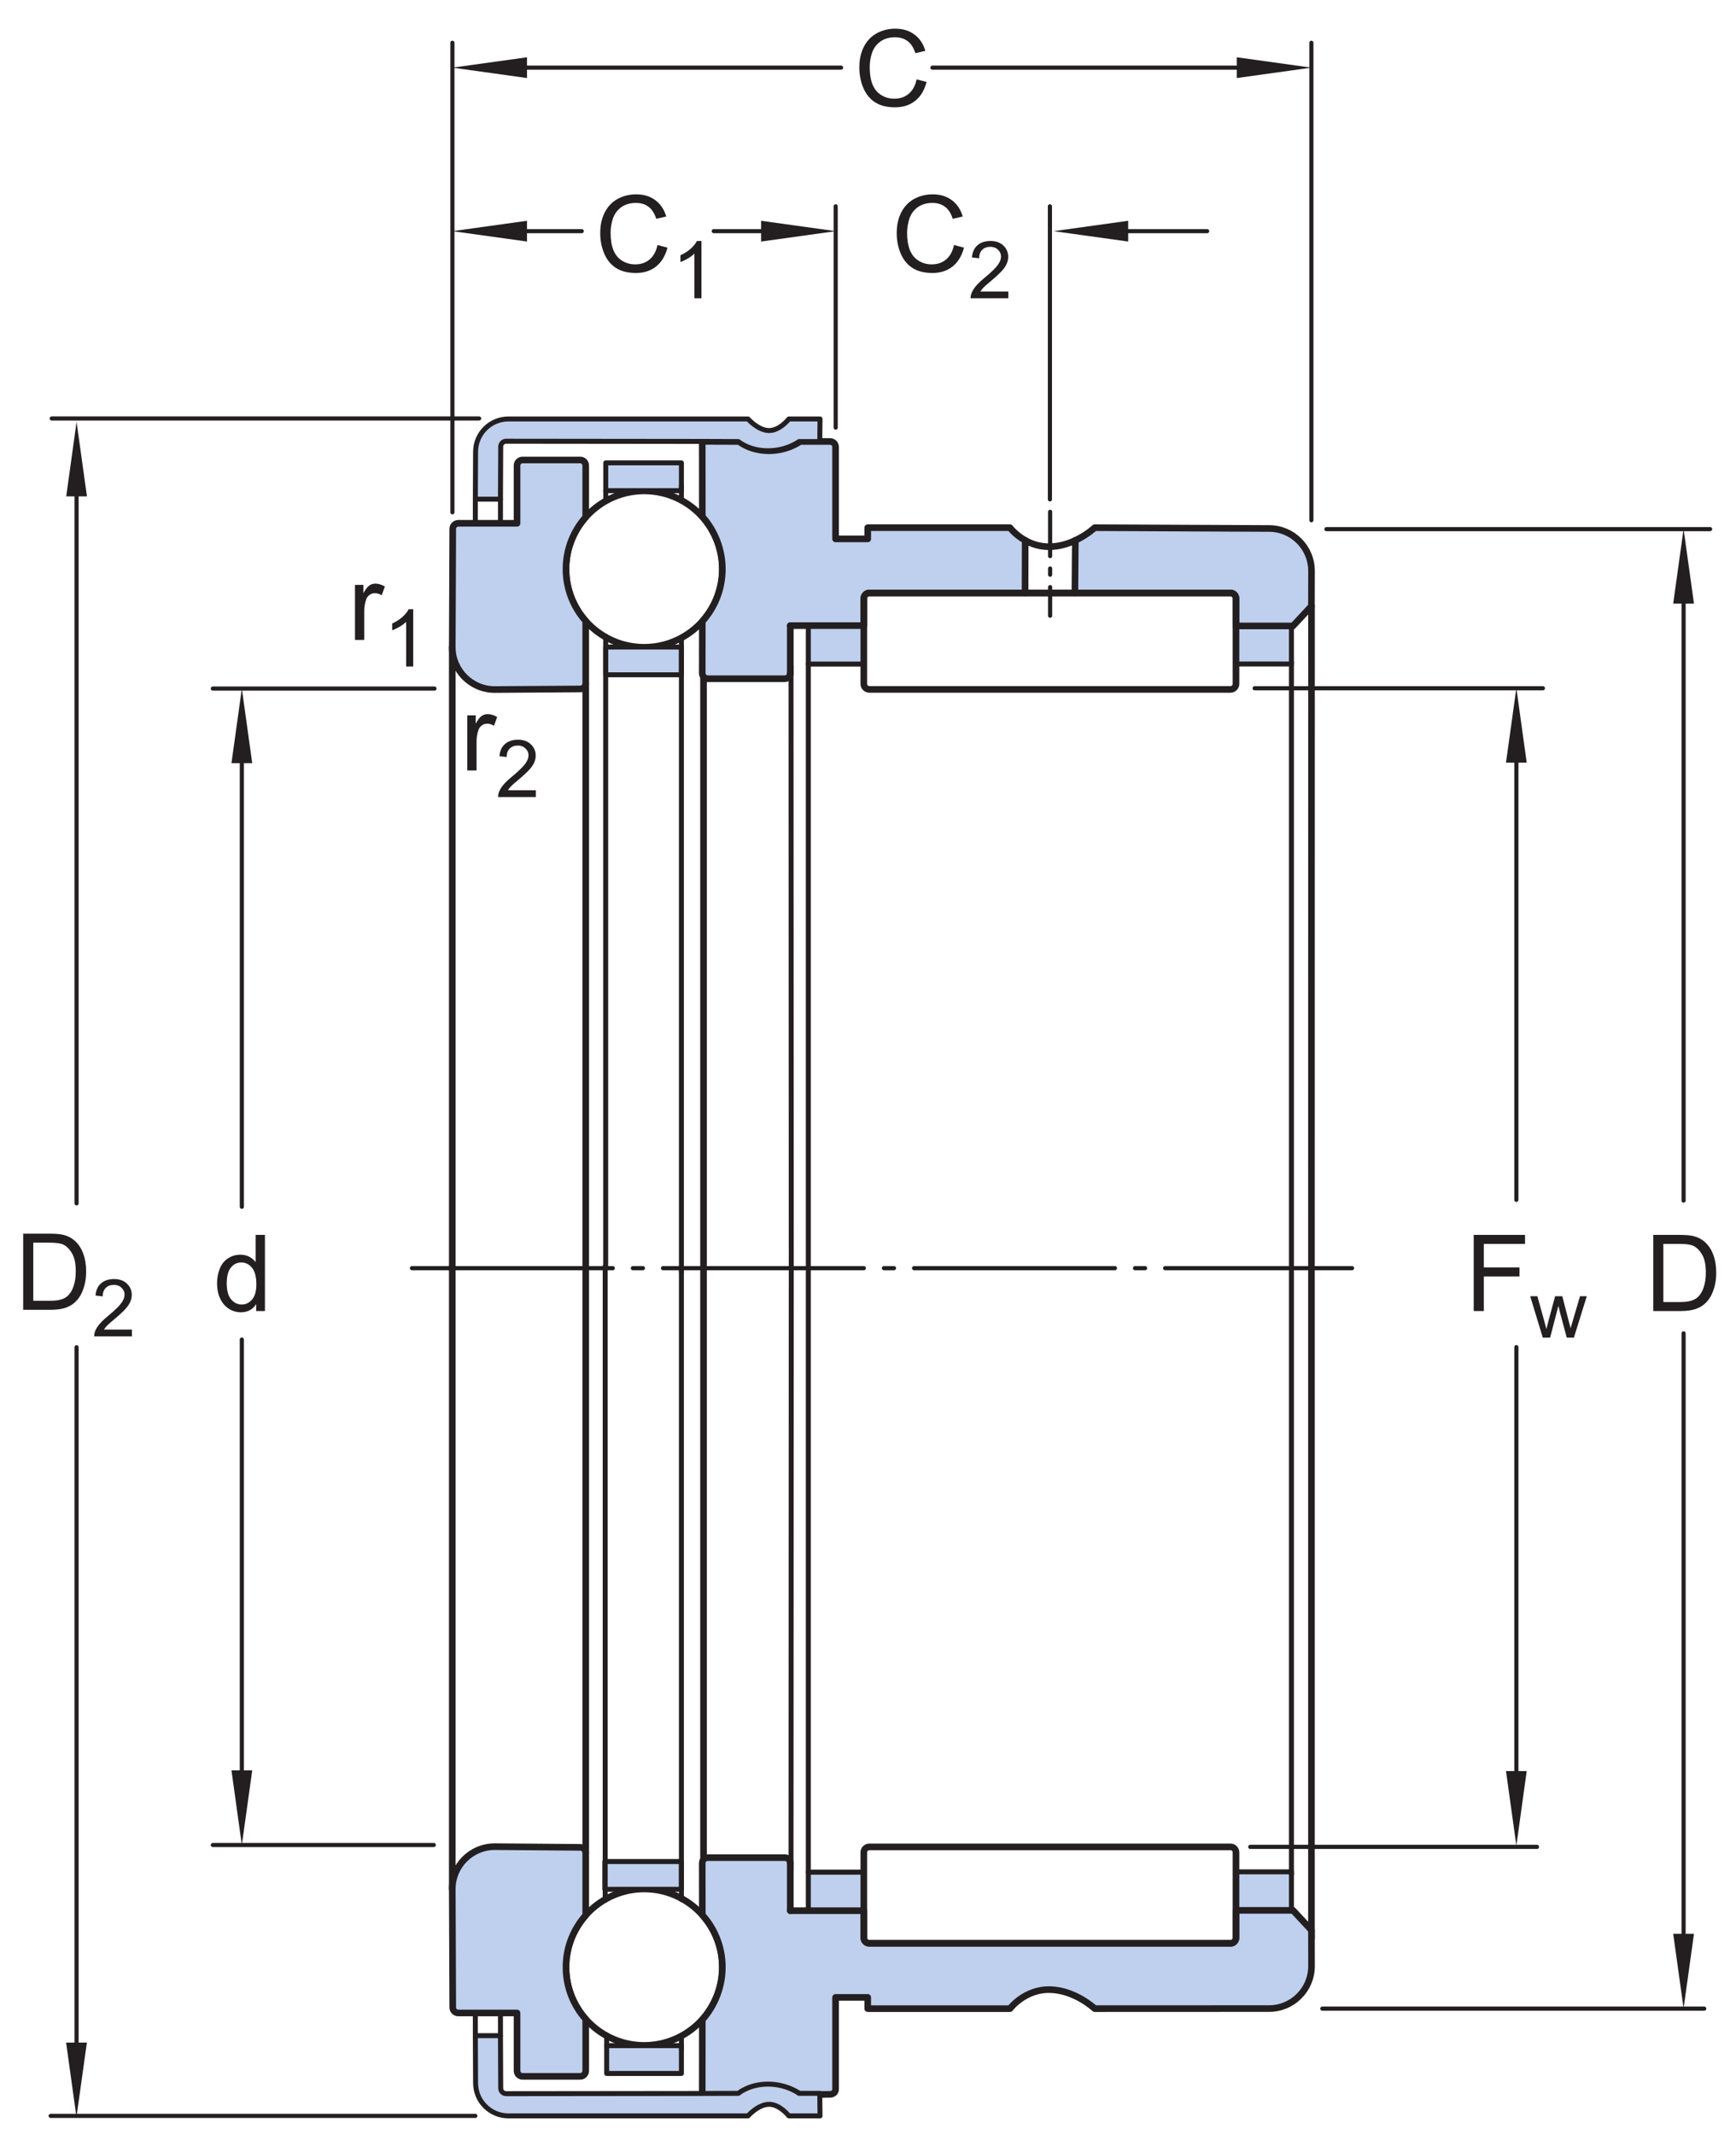 <?xml version="1.0" encoding="UTF-8"?>
<svg xmlns="http://www.w3.org/2000/svg" xmlns:xlink="http://www.w3.org/1999/xlink" width="196pt" height="241pt" viewBox="0 0 196 241" version="1.1">
<defs>
<g>
<symbol overflow="visible" id="glyph0-0">
<path style="stroke:none;" d="M 1.5 0 L 1.5 -7.5 L 7.5 -7.5 L 7.5 0 Z M 1.688 -0.188 L 7.312 -0.188 L 7.312 -7.312 L 1.688 -7.312 Z M 1.688 -0.188 "/>
</symbol>
<symbol overflow="visible" id="glyph0-1">
<path style="stroke:none;" d="M 0.984 0 L 0.984 -8.594 L 6.781 -8.594 L 6.781 -7.578 L 2.125 -7.578 L 2.125 -4.922 L 6.156 -4.922 L 6.156 -3.906 L 2.125 -3.906 L 2.125 0 Z M 0.984 0 "/>
</symbol>
<symbol overflow="visible" id="glyph0-2">
<path style="stroke:none;" d="M 7.062 -3.016 L 8.188 -2.719 C 7.945 -1.789 7.52 -1.082 6.906 -0.594 C 6.289 -0.102 5.535 0.141 4.641 0.141 C 3.711 0.141 2.957 -0.047 2.375 -0.422 C 1.789 -0.797 1.348 -1.336 1.047 -2.047 C 0.742 -2.766 0.594 -3.535 0.594 -4.359 C 0.594 -5.254 0.766 -6.035 1.109 -6.703 C 1.453 -7.367 1.938 -7.875 2.562 -8.219 C 3.195 -8.562 3.895 -8.734 4.656 -8.734 C 5.508 -8.734 6.227 -8.516 6.812 -8.078 C 7.406 -7.641 7.816 -7.023 8.047 -6.234 L 6.922 -5.969 C 6.723 -6.594 6.43 -7.047 6.047 -7.328 C 5.672 -7.617 5.195 -7.766 4.625 -7.766 C 3.969 -7.766 3.414 -7.602 2.969 -7.281 C 2.531 -6.969 2.219 -6.547 2.031 -6.016 C 1.852 -5.484 1.766 -4.93 1.766 -4.359 C 1.766 -3.629 1.867 -2.992 2.078 -2.453 C 2.297 -1.91 2.629 -1.504 3.078 -1.234 C 3.523 -0.961 4.016 -0.828 4.547 -0.828 C 5.18 -0.828 5.719 -1.008 6.156 -1.375 C 6.602 -1.738 6.906 -2.285 7.062 -3.016 Z M 7.062 -3.016 "/>
</symbol>
<symbol overflow="visible" id="glyph0-3">
<path style="stroke:none;" d="M 0.781 0 L 0.781 -6.219 L 1.734 -6.219 L 1.734 -5.281 C 1.973 -5.719 2.191 -6.004 2.391 -6.141 C 2.598 -6.285 2.828 -6.359 3.078 -6.359 C 3.43 -6.359 3.789 -6.25 4.156 -6.031 L 3.797 -5.047 C 3.535 -5.203 3.281 -5.281 3.031 -5.281 C 2.789 -5.281 2.578 -5.207 2.391 -5.062 C 2.211 -4.926 2.086 -4.734 2.016 -4.484 C 1.891 -4.109 1.828 -3.703 1.828 -3.266 L 1.828 0 Z M 0.781 0 "/>
</symbol>
<symbol overflow="visible" id="glyph0-4">
<path style="stroke:none;" d="M 0.922 0 L 0.922 -8.594 L 3.891 -8.594 C 4.555 -8.594 5.066 -8.551 5.422 -8.469 C 5.91 -8.352 6.328 -8.148 6.672 -7.859 C 7.129 -7.473 7.469 -6.977 7.688 -6.375 C 7.914 -5.781 8.031 -5.102 8.031 -4.344 C 8.031 -3.688 7.953 -3.109 7.797 -2.609 C 7.648 -2.109 7.457 -1.691 7.219 -1.359 C 6.977 -1.023 6.711 -0.766 6.422 -0.578 C 6.141 -0.391 5.801 -0.242 5.406 -0.141 C 5.008 -0.047 4.551 0 4.031 0 Z M 2.062 -1.016 L 3.891 -1.016 C 4.461 -1.016 4.91 -1.066 5.234 -1.172 C 5.555 -1.273 5.812 -1.426 6 -1.625 C 6.27 -1.883 6.477 -2.242 6.625 -2.703 C 6.781 -3.16 6.859 -3.711 6.859 -4.359 C 6.859 -5.254 6.707 -5.941 6.406 -6.422 C 6.113 -6.91 5.758 -7.238 5.344 -7.406 C 5.031 -7.52 4.539 -7.578 3.875 -7.578 L 2.062 -7.578 Z M 2.062 -1.016 "/>
</symbol>
<symbol overflow="visible" id="glyph0-5">
<path style="stroke:none;" d="M 4.828 0 L 4.828 -0.781 C 4.43 -0.164 3.852 0.141 3.094 0.141 C 2.594 0.141 2.133 0.004 1.719 -0.266 C 1.301 -0.547 0.977 -0.93 0.75 -1.422 C 0.52 -1.91 0.406 -2.473 0.406 -3.109 C 0.406 -3.723 0.508 -4.285 0.719 -4.797 C 0.926 -5.305 1.238 -5.691 1.656 -5.953 C 2.07 -6.223 2.535 -6.359 3.047 -6.359 C 3.422 -6.359 3.754 -6.281 4.047 -6.125 C 4.336 -5.969 4.578 -5.766 4.766 -5.516 L 4.766 -8.594 L 5.812 -8.594 L 5.812 0 Z M 1.5 -3.109 C 1.5 -2.305 1.664 -1.707 2 -1.312 C 2.332 -0.926 2.727 -0.734 3.188 -0.734 C 3.645 -0.734 4.035 -0.922 4.359 -1.297 C 4.68 -1.672 4.844 -2.242 4.844 -3.016 C 4.844 -3.867 4.676 -4.492 4.344 -4.891 C 4.02 -5.285 3.617 -5.484 3.141 -5.484 C 2.672 -5.484 2.281 -5.289 1.969 -4.906 C 1.656 -4.531 1.5 -3.93 1.5 -3.109 Z M 1.5 -3.109 "/>
</symbol>
<symbol overflow="visible" id="glyph1-0">
<path style="stroke:none;" d="M 1.125 0 L 1.125 -5.625 L 5.625 -5.625 L 5.625 0 Z M 1.266 -0.141 L 5.484 -0.141 L 5.484 -5.484 L 1.266 -5.484 Z M 1.266 -0.141 "/>
</symbol>
<symbol overflow="visible" id="glyph1-1">
<path style="stroke:none;" d="M 1.453 0 L 0.031 -4.672 L 0.844 -4.672 L 1.594 -1.969 L 1.859 -0.969 C 1.867 -1.02 1.953 -1.344 2.109 -1.938 L 2.844 -4.672 L 3.656 -4.672 L 4.359 -1.953 L 4.594 -1.062 L 4.859 -1.969 L 5.656 -4.672 L 6.422 -4.672 L 4.969 0 L 4.156 0 L 3.406 -2.797 L 3.219 -3.594 L 2.281 0 Z M 1.453 0 "/>
</symbol>
<symbol overflow="visible" id="glyph1-2">
<path style="stroke:none;" d="M 3.359 0 L 2.562 0 L 2.562 -5.047 C 2.375 -4.859 2.125 -4.672 1.812 -4.484 C 1.5 -4.305 1.223 -4.176 0.984 -4.094 L 0.984 -4.859 C 1.422 -5.055 1.805 -5.301 2.141 -5.594 C 2.473 -5.895 2.707 -6.188 2.844 -6.469 L 3.359 -6.469 Z M 3.359 0 "/>
</symbol>
<symbol overflow="visible" id="glyph1-3">
<path style="stroke:none;" d="M 4.531 -0.766 L 4.531 0 L 0.266 0 C 0.266 -0.188 0.297 -0.367 0.359 -0.547 C 0.473 -0.836 0.648 -1.125 0.891 -1.406 C 1.129 -1.688 1.473 -2.008 1.922 -2.375 C 2.617 -2.957 3.086 -3.414 3.328 -3.75 C 3.578 -4.082 3.703 -4.398 3.703 -4.703 C 3.703 -5.016 3.586 -5.273 3.359 -5.484 C 3.141 -5.703 2.852 -5.812 2.5 -5.812 C 2.113 -5.812 1.805 -5.695 1.578 -5.469 C 1.348 -5.238 1.234 -4.922 1.234 -4.516 L 0.422 -4.609 C 0.473 -5.211 0.68 -5.672 1.047 -5.984 C 1.41 -6.305 1.898 -6.469 2.516 -6.469 C 3.129 -6.469 3.613 -6.297 3.969 -5.953 C 4.332 -5.609 4.516 -5.188 4.516 -4.688 C 4.516 -4.426 4.461 -4.172 4.359 -3.922 C 4.254 -3.672 4.078 -3.406 3.828 -3.125 C 3.586 -2.852 3.188 -2.477 2.625 -2 C 2.145 -1.602 1.836 -1.332 1.703 -1.188 C 1.566 -1.039 1.457 -0.898 1.375 -0.766 Z M 4.531 -0.766 "/>
</symbol>
</g>
</defs>
<g id="surface1">
<path style="fill:none;stroke-width:5.61;stroke-linecap:round;stroke-linejoin:round;stroke:rgb(13.73%,12.16%,12.549%);stroke-opacity:1;stroke-miterlimit:4;" d="M 683.828 1691.797 L 683.828 980.703 " transform="matrix(0.1,0,0,-0.1,0,241)"/>
<path style="fill:none;stroke-width:7.48;stroke-linecap:round;stroke-linejoin:round;stroke:rgb(13.73%,12.16%,12.549%);stroke-opacity:1;stroke-miterlimit:4;" d="M 727.305 1679.336 C 776.055 1679.336 815.547 1718.867 815.547 1767.617 C 815.547 1816.367 776.055 1855.859 727.305 1855.859 C 678.555 1855.859 639.023 1816.367 639.023 1767.617 C 639.023 1718.867 678.555 1679.336 727.305 1679.336 Z M 727.305 1679.336 " transform="matrix(0.1,0,0,-0.1,0,241)"/>
<path style="fill-rule:nonzero;fill:rgb(74.864%,81.065%,93.063%);fill-opacity:1;stroke-width:5.61;stroke-linecap:round;stroke-linejoin:round;stroke:rgb(13.73%,12.16%,12.549%);stroke-opacity:1;stroke-miterlimit:4;" d="M 683.906 1856.133 L 769.336 1856.133 L 769.336 1887.5 L 683.906 1887.5 Z M 683.906 1856.133 " transform="matrix(0.1,0,0,-0.1,0,241)"/>
<path style="fill-rule:nonzero;fill:rgb(74.864%,81.065%,93.063%);fill-opacity:1;stroke-width:5.61;stroke-linecap:round;stroke-linejoin:round;stroke:rgb(13.73%,12.16%,12.549%);stroke-opacity:1;stroke-miterlimit:4;" d="M 683.906 1648.281 L 769.336 1648.281 L 769.336 1679.609 L 683.906 1679.609 Z M 683.906 1648.281 " transform="matrix(0.1,0,0,-0.1,0,241)"/>
<path style="fill-rule:nonzero;fill:rgb(74.864%,81.065%,93.063%);fill-opacity:1;stroke-width:5.61;stroke-linecap:round;stroke-linejoin:round;stroke:rgb(13.73%,12.16%,12.549%);stroke-opacity:1;stroke-miterlimit:4;" d="M 912.617 1660.391 L 975.273 1660.391 L 975.273 1703.789 L 912.617 1703.789 Z M 912.617 1660.391 " transform="matrix(0.1,0,0,-0.1,0,241)"/>
<path style="fill:none;stroke-width:4.71;stroke-linecap:round;stroke-linejoin:miter;stroke:rgb(13.73%,12.16%,12.549%);stroke-opacity:1;stroke-dasharray:226.77,22.68,11.34,22.68;stroke-miterlimit:4;" d="M 465.078 978.477 L 1526.484 978.477 " transform="matrix(0.1,0,0,-0.1,0,241)"/>
<path style="fill-rule:nonzero;fill:rgb(74.864%,81.065%,93.063%);fill-opacity:1;stroke-width:5.61;stroke-linecap:round;stroke-linejoin:round;stroke:rgb(13.73%,12.16%,12.549%);stroke-opacity:1;stroke-miterlimit:4;" d="M 1395.352 1660.469 L 1458.086 1660.469 L 1458.086 1703.906 L 1395.352 1703.906 Z M 1395.352 1660.469 " transform="matrix(0.1,0,0,-0.1,0,241)"/>
<path style="fill:none;stroke-width:5.61;stroke-linecap:round;stroke-linejoin:round;stroke:rgb(13.73%,12.16%,12.549%);stroke-opacity:1;stroke-miterlimit:4;" d="M 912.617 1660.391 L 912.617 978.516 " transform="matrix(0.1,0,0,-0.1,0,241)"/>
<path style="fill:none;stroke-width:5.61;stroke-linecap:round;stroke-linejoin:round;stroke:rgb(13.73%,12.16%,12.549%);stroke-opacity:1;stroke-miterlimit:4;" d="M 1458.086 1662.578 L 1458.086 978.516 " transform="matrix(0.1,0,0,-0.1,0,241)"/>
<path style="fill:none;stroke-width:5.61;stroke-linecap:round;stroke-linejoin:round;stroke:rgb(13.73%,12.16%,12.549%);stroke-opacity:1;stroke-miterlimit:4;" d="M 769.336 1690.234 L 769.336 974.258 " transform="matrix(0.1,0,0,-0.1,0,241)"/>
<path style="fill:none;stroke-width:5.61;stroke-linecap:round;stroke-linejoin:round;stroke:rgb(13.73%,12.16%,12.549%);stroke-opacity:1;stroke-miterlimit:4;" d="M 683.906 1856.133 L 683.906 1845.078 " transform="matrix(0.1,0,0,-0.1,0,241)"/>
<path style="fill:none;stroke-width:5.61;stroke-linecap:round;stroke-linejoin:round;stroke:rgb(13.73%,12.16%,12.549%);stroke-opacity:1;stroke-miterlimit:4;" d="M 769.336 1861.445 L 769.336 1844.453 " transform="matrix(0.1,0,0,-0.1,0,241)"/>
<path style="fill:none;stroke-width:7.48;stroke-linecap:round;stroke-linejoin:round;stroke:rgb(13.73%,12.16%,12.549%);stroke-opacity:1;stroke-miterlimit:4;" d="M 510.625 1679.57 L 510.625 976.289 " transform="matrix(0.1,0,0,-0.1,0,241)"/>
<path style="fill:none;stroke-width:7.48;stroke-linecap:round;stroke-linejoin:round;stroke:rgb(13.73%,12.16%,12.549%);stroke-opacity:1;stroke-miterlimit:4;" d="M 661.289 1638.555 L 661.289 978.477 " transform="matrix(0.1,0,0,-0.1,0,241)"/>
<path style="fill:none;stroke-width:7.48;stroke-linecap:round;stroke-linejoin:round;stroke:rgb(13.73%,12.16%,12.549%);stroke-opacity:1;stroke-miterlimit:4;" d="M 794.297 1655.977 L 794.297 978.477 " transform="matrix(0.1,0,0,-0.1,0,241)"/>
<path style="fill:none;stroke-width:5.61;stroke-linecap:round;stroke-linejoin:round;stroke:rgb(13.73%,12.16%,12.549%);stroke-opacity:1;stroke-miterlimit:4;" d="M 893.086 1658.164 L 893.359 978.477 " transform="matrix(0.1,0,0,-0.1,0,241)"/>
<path style="fill:none;stroke-width:7.48;stroke-linecap:round;stroke-linejoin:round;stroke:rgb(13.73%,12.16%,12.549%);stroke-opacity:1;stroke-miterlimit:4;" d="M 727.305 277.695 C 776.055 277.695 815.547 238.164 815.547 189.414 C 815.547 140.664 776.055 101.133 727.305 101.133 C 678.555 101.133 639.023 140.664 639.023 189.414 C 639.023 238.164 678.555 277.695 727.305 277.695 Z M 727.305 277.695 " transform="matrix(0.1,0,0,-0.1,0,241)"/>
<path style="fill-rule:nonzero;fill:rgb(74.864%,81.065%,93.063%);fill-opacity:1;stroke-width:5.61;stroke-linecap:round;stroke-linejoin:round;stroke:rgb(13.73%,12.16%,12.549%);stroke-opacity:1;stroke-miterlimit:4;" d="M 684.961 69.453 L 769.336 69.453 L 769.336 100.859 L 684.961 100.859 Z M 684.961 69.453 " transform="matrix(0.1,0,0,-0.1,0,241)"/>
<path style="fill-rule:nonzero;fill:rgb(74.864%,81.065%,93.063%);fill-opacity:1;stroke-width:5.61;stroke-linecap:round;stroke-linejoin:round;stroke:rgb(13.73%,12.16%,12.549%);stroke-opacity:1;stroke-miterlimit:4;" d="M 682.852 277.344 L 769.336 277.344 L 769.336 308.672 L 682.852 308.672 Z M 682.852 277.344 " transform="matrix(0.1,0,0,-0.1,0,241)"/>
<path style="fill-rule:nonzero;fill:rgb(74.864%,81.065%,93.063%);fill-opacity:1;stroke-width:5.61;stroke-linecap:round;stroke-linejoin:round;stroke:rgb(13.73%,12.16%,12.549%);stroke-opacity:1;stroke-miterlimit:4;" d="M 912.617 253.164 L 975.273 253.164 L 975.273 296.641 L 912.617 296.641 Z M 912.617 253.164 " transform="matrix(0.1,0,0,-0.1,0,241)"/>
<path style="fill-rule:nonzero;fill:rgb(74.864%,81.065%,93.063%);fill-opacity:1;stroke-width:5.61;stroke-linecap:round;stroke-linejoin:round;stroke:rgb(13.73%,12.16%,12.549%);stroke-opacity:1;stroke-miterlimit:4;" d="M 1395.352 253.594 L 1458.086 253.594 L 1458.086 297.031 L 1395.352 297.031 Z M 1395.352 253.594 " transform="matrix(0.1,0,0,-0.1,0,241)"/>
<path style="fill:none;stroke-width:5.61;stroke-linecap:round;stroke-linejoin:round;stroke:rgb(13.73%,12.16%,12.549%);stroke-opacity:1;stroke-miterlimit:4;" d="M 912.617 296.602 L 912.617 978.516 " transform="matrix(0.1,0,0,-0.1,0,241)"/>
<path style="fill:none;stroke-width:5.61;stroke-linecap:round;stroke-linejoin:round;stroke:rgb(13.73%,12.16%,12.549%);stroke-opacity:1;stroke-miterlimit:4;" d="M 1458.086 294.453 L 1458.086 978.477 " transform="matrix(0.1,0,0,-0.1,0,241)"/>
<path style="fill:none;stroke-width:5.61;stroke-linecap:round;stroke-linejoin:round;stroke:rgb(13.73%,12.16%,12.549%);stroke-opacity:1;stroke-miterlimit:4;" d="M 683.281 264.844 L 683.281 980.703 " transform="matrix(0.1,0,0,-0.1,0,241)"/>
<path style="fill:none;stroke-width:5.61;stroke-linecap:round;stroke-linejoin:round;stroke:rgb(13.73%,12.16%,12.549%);stroke-opacity:1;stroke-miterlimit:4;" d="M 769.336 265.703 L 769.336 978.477 " transform="matrix(0.1,0,0,-0.1,0,241)"/>
<path style="fill:none;stroke-width:5.61;stroke-linecap:round;stroke-linejoin:round;stroke:rgb(13.73%,12.16%,12.549%);stroke-opacity:1;stroke-miterlimit:4;" d="M 684.961 100.859 L 684.961 112.93 " transform="matrix(0.1,0,0,-0.1,0,241)"/>
<path style="fill:none;stroke-width:5.61;stroke-linecap:round;stroke-linejoin:round;stroke:rgb(13.73%,12.16%,12.549%);stroke-opacity:1;stroke-miterlimit:4;" d="M 769.336 96.641 L 769.336 112.031 " transform="matrix(0.1,0,0,-0.1,0,241)"/>
<path style="fill:none;stroke-width:7.48;stroke-linecap:round;stroke-linejoin:round;stroke:rgb(13.73%,12.16%,12.549%);stroke-opacity:1;stroke-miterlimit:4;" d="M 510.625 277.578 L 510.625 980.703 " transform="matrix(0.1,0,0,-0.1,0,241)"/>
<path style="fill:none;stroke-width:7.48;stroke-linecap:round;stroke-linejoin:round;stroke:rgb(13.73%,12.16%,12.549%);stroke-opacity:1;stroke-miterlimit:4;" d="M 661.289 318.438 L 661.289 978.516 " transform="matrix(0.1,0,0,-0.1,0,241)"/>
<path style="fill:none;stroke-width:7.48;stroke-linecap:round;stroke-linejoin:round;stroke:rgb(13.73%,12.16%,12.549%);stroke-opacity:1;stroke-miterlimit:4;" d="M 794.297 301.016 L 794.297 978.477 " transform="matrix(0.1,0,0,-0.1,0,241)"/>
<path style="fill:none;stroke-width:5.61;stroke-linecap:round;stroke-linejoin:round;stroke:rgb(13.73%,12.16%,12.549%);stroke-opacity:1;stroke-miterlimit:4;" d="M 893.086 298.828 L 893.359 978.516 " transform="matrix(0.1,0,0,-0.1,0,241)"/>
<path style="fill:none;stroke-width:7.48;stroke-linecap:round;stroke-linejoin:round;stroke:rgb(13.73%,12.16%,12.549%);stroke-opacity:1;stroke-miterlimit:4;" d="M 1480.664 221.797 L 1480.664 978.477 " transform="matrix(0.1,0,0,-0.1,0,241)"/>
<path style="fill:none;stroke-width:4.68;stroke-linecap:round;stroke-linejoin:miter;stroke:rgb(13.73%,12.16%,12.549%);stroke-opacity:1;stroke-dasharray:50,14,7.02,14;stroke-miterlimit:4;" d="M 1185.625 1832.266 L 1185.625 1714.922 " transform="matrix(0.1,0,0,-0.1,0,241)"/>
<path style="fill:none;stroke-width:7.48;stroke-linecap:round;stroke-linejoin:round;stroke:rgb(13.73%,12.16%,12.549%);stroke-opacity:1;stroke-miterlimit:4;" d="M 1213.594 1740.664 L 1157.539 1740.664 " transform="matrix(0.1,0,0,-0.1,0,241)"/>
<path style="fill-rule:nonzero;fill:rgb(74.864%,81.065%,93.063%);fill-opacity:1;stroke-width:7.48;stroke-linecap:round;stroke-linejoin:round;stroke:rgb(13.73%,12.16%,12.549%);stroke-opacity:1;stroke-miterlimit:4;" d="M 892.266 1703.789 L 975.312 1703.789 L 975.312 1734.414 C 975.312 1737.852 978.086 1740.664 981.562 1740.664 L 1157.539 1740.664 L 1157.344 1740.664 L 1157.461 1800.195 L 1157.461 1800.039 C 1146.328 1806.289 1140.312 1814.336 1140.312 1814.336 L 979.688 1814.336 L 979.688 1801.68 L 943.398 1801.68 L 943.398 1905.43 C 943.398 1908.906 940.586 1911.641 937.188 1911.641 L 903.281 1911.641 C 903.281 1911.641 889.531 1901.211 868.086 1901.211 C 846.602 1901.211 834.531 1911.641 834.531 1911.641 L 792.852 1911.797 L 792.93 1826.875 C 806.836 1811.25 815.547 1790.156 815.547 1767.617 C 815.547 1744.883 806.992 1724.219 792.93 1708.594 L 792.852 1650.117 C 792.852 1646.641 795.664 1643.867 799.102 1643.867 L 886.016 1643.867 C 889.492 1643.867 892.266 1646.641 892.266 1650.117 " transform="matrix(0.1,0,0,-0.1,0,241)"/>
<path style="fill:none;stroke-width:7.48;stroke-linecap:round;stroke-linejoin:round;stroke:rgb(13.73%,12.16%,12.549%);stroke-opacity:1;stroke-miterlimit:4;" d="M 1213.945 1799.922 C 1205.898 1796.172 1196.094 1793.086 1185.352 1792.891 C 1174.102 1792.656 1164.688 1795.977 1157.461 1800.039 " transform="matrix(0.1,0,0,-0.1,0,241)"/>
<path style=" stroke:none;fill-rule:nonzero;fill:rgb(74.864%,81.065%,93.063%);fill-opacity:1;" d="M 51.062 73.043 C 51.062 75.688 53.211 77.836 55.855 77.836 L 65.508 77.77 C 65.852 77.77 66.129 77.488 66.129 77.145 L 66.129 70.102 C 64.742 68.539 63.902 66.488 63.902 64.238 C 63.902 61.988 64.746 59.934 66.133 58.375 L 66.129 58.355 L 66.129 52.547 C 66.129 52.199 65.852 51.922 65.508 51.922 L 59 51.922 C 58.656 51.922 58.375 52.199 58.375 52.547 L 58.375 59.07 L 51.742 59.07 C 51.398 59.07 51.117 59.352 51.117 59.695 "/>
<path style="fill:none;stroke-width:7.48;stroke-linecap:round;stroke-linejoin:round;stroke:rgb(13.73%,12.16%,12.549%);stroke-opacity:1;stroke-miterlimit:4;" d="M 510.625 1679.57 C 510.625 1653.125 532.109 1631.641 558.555 1631.641 L 655.078 1632.305 C 658.516 1632.305 661.289 1635.117 661.289 1638.555 L 661.289 1708.984 C 647.422 1724.609 639.023 1745.117 639.023 1767.617 C 639.023 1790.117 647.461 1810.664 661.328 1826.25 L 661.289 1826.445 L 661.289 1884.531 C 661.289 1888.008 658.516 1890.781 655.078 1890.781 L 590 1890.781 C 586.562 1890.781 583.75 1888.008 583.75 1884.531 L 583.75 1819.297 L 517.422 1819.297 C 513.984 1819.297 511.172 1816.484 511.172 1813.047 Z M 510.625 1679.57 " transform="matrix(0.1,0,0,-0.1,0,241)"/>
<path style="fill:none;stroke-width:7.48;stroke-linecap:round;stroke-linejoin:round;stroke:rgb(13.73%,12.16%,12.549%);stroke-opacity:1;stroke-miterlimit:4;" d="M 1480.742 1725.82 L 1480.664 978.516 " transform="matrix(0.1,0,0,-0.1,0,241)"/>
<path style=" stroke:none;fill-rule:nonzero;fill:rgb(74.864%,81.065%,93.063%);fill-opacity:1;" d="M 148.066 68.418 L 145.984 70.656 L 139.547 70.656 L 139.547 67.559 C 139.547 67.215 139.262 66.934 138.922 66.934 L 121.359 66.934 L 121.406 60.98 L 121.395 61.008 C 122.734 60.383 123.594 59.566 123.594 59.566 L 143.285 59.656 C 145.926 59.656 148.074 61.805 148.074 64.449 "/>
<path style="fill:none;stroke-width:7.48;stroke-linecap:round;stroke-linejoin:round;stroke:rgb(13.73%,12.16%,12.549%);stroke-opacity:1;stroke-miterlimit:4;" d="M 1480.664 1725.82 L 1459.844 1703.438 L 1395.469 1703.438 L 1395.469 1734.414 C 1395.469 1737.852 1392.617 1740.664 1389.219 1740.664 L 1213.594 1740.664 L 1214.062 1800.195 L 1213.945 1799.922 C 1227.344 1806.172 1235.938 1814.336 1235.938 1814.336 L 1432.852 1813.438 C 1459.258 1813.438 1480.742 1791.953 1480.742 1765.508 Z M 1480.664 1725.82 " transform="matrix(0.1,0,0,-0.1,0,241)"/>
<path style=" stroke:none;fill-rule:nonzero;fill:rgb(74.864%,81.065%,93.063%);fill-opacity:1;" d="M 51.062 213.242 C 51.062 210.598 53.211 208.453 55.855 208.453 L 65.508 208.531 C 65.852 208.531 66.129 208.812 66.129 209.156 L 66.129 216.203 C 64.742 217.766 63.902 219.812 63.902 222.059 C 63.902 224.312 64.746 226.367 66.133 227.93 L 66.129 227.949 L 66.129 233.758 C 66.129 234.098 65.852 234.383 65.508 234.383 L 59 234.383 C 58.656 234.383 58.375 234.098 58.375 233.758 L 58.375 227.227 L 51.742 227.227 C 51.398 227.227 51.117 226.953 51.117 226.605 "/>
<path style="fill:none;stroke-width:7.48;stroke-linecap:round;stroke-linejoin:round;stroke:rgb(13.73%,12.16%,12.549%);stroke-opacity:1;stroke-miterlimit:4;" d="M 510.625 277.578 C 510.625 304.023 532.109 325.469 558.555 325.469 L 655.078 324.688 C 658.516 324.688 661.289 321.875 661.289 318.438 L 661.289 247.969 C 647.422 232.344 639.023 211.875 639.023 189.414 C 639.023 166.875 647.461 146.328 661.328 130.703 L 661.289 130.508 L 661.289 72.422 C 661.289 69.023 658.516 66.172 655.078 66.172 L 590 66.172 C 586.562 66.172 583.75 69.023 583.75 72.422 L 583.75 137.734 L 517.422 137.734 C 513.984 137.734 511.172 140.469 511.172 143.945 Z M 510.625 277.578 " transform="matrix(0.1,0,0,-0.1,0,241)"/>
<path style="fill-rule:nonzero;fill:rgb(74.864%,81.065%,93.063%);fill-opacity:1;stroke-width:7.48;stroke-linecap:round;stroke-linejoin:round;stroke:rgb(13.73%,12.16%,12.549%);stroke-opacity:1;stroke-miterlimit:4;" d="M 892.266 253.203 L 975.312 253.203 L 975.312 222.539 C 975.312 219.141 978.086 216.328 981.562 216.328 L 1389.219 216.328 C 1392.656 216.328 1395.469 219.141 1395.469 222.539 L 1395.469 253.555 L 1459.883 253.555 L 1480.664 231.211 L 1480.742 190.586 C 1480.742 164.141 1459.297 142.695 1432.852 142.695 L 1235.977 142.617 C 1235.977 142.617 1213.945 163.516 1185.352 164.102 C 1156.797 164.648 1140.312 142.617 1140.312 142.617 L 979.688 142.617 L 979.688 155.312 L 943.398 155.312 L 943.398 51.562 C 943.398 48.125 940.586 45.898 937.188 45.898 L 903.281 45.352 C 903.281 45.352 889.531 55.781 868.086 55.781 C 846.602 55.781 834.531 45.352 834.531 45.352 L 792.852 45.195 L 792.93 130.117 C 806.836 145.742 815.547 166.836 815.547 189.414 C 815.547 212.109 806.992 232.773 792.93 248.398 L 792.852 306.914 C 792.852 310.352 795.664 313.086 799.102 313.086 L 886.016 313.086 C 889.492 313.086 892.266 310.352 892.266 306.914 " transform="matrix(0.1,0,0,-0.1,0,241)"/>
<path style="fill:none;stroke-width:7.48;stroke-linecap:round;stroke-linejoin:round;stroke:rgb(13.73%,12.16%,12.549%);stroke-opacity:1;stroke-miterlimit:4;" d="M 1389.219 1631.797 C 1392.656 1631.797 1395.469 1634.57 1395.469 1638.008 L 1395.469 1734.414 C 1395.469 1737.852 1392.656 1740.664 1389.219 1740.664 L 981.523 1740.664 C 978.125 1740.664 975.273 1737.852 975.273 1734.414 L 975.273 1638.008 C 975.273 1634.57 978.125 1631.797 981.523 1631.797 Z M 1389.219 1631.797 " transform="matrix(0.1,0,0,-0.1,0,241)"/>
<path style="fill:none;stroke-width:7.48;stroke-linecap:round;stroke-linejoin:round;stroke:rgb(13.73%,12.16%,12.549%);stroke-opacity:1;stroke-miterlimit:4;" d="M 1389.219 325.234 C 1392.656 325.234 1395.469 322.461 1395.469 319.023 L 1395.469 222.539 C 1395.469 219.141 1392.656 216.328 1389.219 216.328 L 981.523 216.328 C 978.125 216.328 975.273 219.141 975.273 222.539 L 975.273 319.023 C 975.273 322.461 978.125 325.234 981.523 325.234 Z M 1389.219 325.234 " transform="matrix(0.1,0,0,-0.1,0,241)"/>
<path style="fill:none;stroke-width:7.48;stroke-linecap:round;stroke-linejoin:round;stroke:rgb(13.73%,12.16%,12.549%);stroke-opacity:1;stroke-miterlimit:4;" d="M 892.266 1650.117 L 892.266 1703.789 " transform="matrix(0.1,0,0,-0.1,0,241)"/>
<path style="fill:none;stroke-width:7.48;stroke-linecap:round;stroke-linejoin:round;stroke:rgb(13.73%,12.16%,12.549%);stroke-opacity:1;stroke-miterlimit:4;" d="M 892.266 306.914 L 892.266 253.203 " transform="matrix(0.1,0,0,-0.1,0,241)"/>
<path style=" stroke:none;fill-rule:nonzero;fill:rgb(74.864%,81.065%,93.063%);fill-opacity:1;" d="M 56.531 50.422 C 56.531 50.078 56.809 49.805 57.148 49.805 L 79.215 49.828 L 83.363 49.844 C 83.363 49.844 84.566 50.883 86.703 50.883 C 88.844 50.883 90.211 49.844 90.211 49.844 L 92.555 49.844 L 92.582 47.293 L 89.066 47.293 C 89.066 47.293 88.031 48.629 86.801 48.602 C 85.574 48.574 84.453 47.293 84.453 47.293 L 57.406 47.293 C 55.355 47.293 53.695 48.953 53.695 51.004 L 53.668 56.348 L 56.504 56.348 "/>
<path style="fill:none;stroke-width:5.61;stroke-linecap:round;stroke-linejoin:round;stroke:rgb(13.73%,12.16%,12.549%);stroke-opacity:1;stroke-miterlimit:4;" d="M 565.312 1905.781 C 565.312 1909.219 568.086 1911.953 571.484 1911.953 L 792.148 1911.719 L 833.633 1911.562 C 833.633 1911.562 845.664 1901.172 867.031 1901.172 C 888.438 1901.172 902.109 1911.562 902.109 1911.562 L 925.547 1911.562 L 925.82 1937.07 L 890.664 1937.07 C 890.664 1937.07 880.312 1923.711 868.008 1923.984 C 855.742 1924.258 844.531 1937.07 844.531 1937.07 L 574.062 1937.07 C 553.555 1937.07 536.953 1920.469 536.953 1899.961 L 536.68 1846.523 L 565.039 1846.523 Z M 565.312 1905.781 " transform="matrix(0.1,0,0,-0.1,0,241)"/>
<path style="fill:none;stroke-width:5.61;stroke-linecap:round;stroke-linejoin:round;stroke:rgb(13.73%,12.16%,12.549%);stroke-opacity:1;stroke-miterlimit:4;" d="M 536.68 1846.523 L 536.68 1819.258 " transform="matrix(0.1,0,0,-0.1,0,241)"/>
<path style="fill:none;stroke-width:5.61;stroke-linecap:round;stroke-linejoin:round;stroke:rgb(13.73%,12.16%,12.549%);stroke-opacity:1;stroke-miterlimit:4;" d="M 565.039 1846.523 L 565.039 1819.258 " transform="matrix(0.1,0,0,-0.1,0,241)"/>
<path style=" stroke:none;fill-rule:nonzero;fill:rgb(74.864%,81.065%,93.063%);fill-opacity:1;" d="M 56.531 235.719 C 56.531 236.062 56.809 236.336 57.148 236.336 L 79.215 236.312 L 83.363 236.301 C 83.363 236.301 84.566 235.258 86.703 235.258 C 88.844 235.258 90.211 236.301 90.211 236.301 L 92.555 236.301 L 92.582 238.844 L 89.066 238.844 C 89.066 238.844 88.031 237.512 86.801 237.535 C 85.574 237.566 84.453 238.844 84.453 238.844 L 57.406 238.844 C 55.355 238.844 53.695 237.188 53.695 235.137 L 53.668 229.789 L 56.504 229.789 "/>
<path style="fill:none;stroke-width:5.61;stroke-linecap:round;stroke-linejoin:round;stroke:rgb(13.73%,12.16%,12.549%);stroke-opacity:1;stroke-miterlimit:4;" d="M 565.312 52.812 C 565.312 49.375 568.086 46.641 571.484 46.641 L 792.148 46.875 L 833.633 46.992 C 833.633 46.992 845.664 57.422 867.031 57.422 C 888.438 57.422 902.109 46.992 902.109 46.992 L 925.547 46.992 L 925.82 21.562 L 890.664 21.562 C 890.664 21.562 880.312 34.883 868.008 34.648 C 855.742 34.336 844.531 21.562 844.531 21.562 L 574.062 21.562 C 553.555 21.562 536.953 38.125 536.953 58.633 L 536.68 112.109 L 565.039 112.109 Z M 565.312 52.812 " transform="matrix(0.1,0,0,-0.1,0,241)"/>
<path style="fill:none;stroke-width:5.61;stroke-linecap:round;stroke-linejoin:round;stroke:rgb(13.73%,12.16%,12.549%);stroke-opacity:1;stroke-miterlimit:4;" d="M 536.68 112.109 L 536.68 137.93 " transform="matrix(0.1,0,0,-0.1,0,241)"/>
<path style="fill:none;stroke-width:5.61;stroke-linecap:round;stroke-linejoin:round;stroke:rgb(13.73%,12.16%,12.549%);stroke-opacity:1;stroke-miterlimit:4;" d="M 565.039 112.109 L 565.039 137.383 " transform="matrix(0.1,0,0,-0.1,0,241)"/>
<path style="fill:none;stroke-width:4.68;stroke-linecap:round;stroke-linejoin:round;stroke:rgb(13.73%,12.16%,12.549%);stroke-opacity:1;stroke-miterlimit:1;" d="M 1712.031 889.336 L 1712.031 375.352 " transform="matrix(0.1,0,0,-0.1,0,241)"/>
<path style="fill:none;stroke-width:4.68;stroke-linecap:round;stroke-linejoin:round;stroke:rgb(13.73%,12.16%,12.549%);stroke-opacity:1;stroke-miterlimit:1;" d="M 1712.031 1587.93 L 1712.031 1055.586 " transform="matrix(0.1,0,0,-0.1,0,241)"/>
<path style=" stroke:none;fill-rule:nonzero;fill:rgb(13.73%,12.16%,12.549%);fill-opacity:1;" d="M 170.031 86.086 L 171.203 77.668 L 172.371 86.086 "/>
<path style=" stroke:none;fill-rule:nonzero;fill:rgb(13.73%,12.16%,12.549%);fill-opacity:1;" d="M 172.371 199.918 L 171.203 208.34 L 170.031 199.918 "/>
<g style="fill:rgb(13.73%,12.16%,12.549%);fill-opacity:1;">
  <use xlink:href="#glyph0-1" x="165.402" y="147.991"/>
</g>
<g style="fill:rgb(13.73%,12.16%,12.549%);fill-opacity:1;">
  <use xlink:href="#glyph1-1" x="172.732" y="150.991"/>
</g>
<path style="fill:none;stroke-width:4.68;stroke-linecap:round;stroke-linejoin:round;stroke:rgb(13.73%,12.16%,12.549%);stroke-opacity:1;stroke-miterlimit:1;" d="M 805.859 2149.062 L 886.797 2149.062 " transform="matrix(0.1,0,0,-0.1,0,241)"/>
<path style="fill:none;stroke-width:4.68;stroke-linecap:round;stroke-linejoin:round;stroke:rgb(13.73%,12.16%,12.549%);stroke-opacity:1;stroke-miterlimit:1;" d="M 556.172 2149.062 L 656.797 2149.062 " transform="matrix(0.1,0,0,-0.1,0,241)"/>
<path style=" stroke:none;fill-rule:nonzero;fill:rgb(13.73%,12.16%,12.549%);fill-opacity:1;" d="M 59.5 27.266 L 51.078 26.094 L 59.5 24.922 "/>
<path style=" stroke:none;fill-rule:nonzero;fill:rgb(13.73%,12.16%,12.549%);fill-opacity:1;" d="M 85.934 24.922 L 94.352 26.094 L 85.934 27.266 "/>
<g style="fill:rgb(13.73%,12.16%,12.549%);fill-opacity:1;">
  <use xlink:href="#glyph0-2" x="67.173" y="30.672"/>
</g>
<g style="fill:rgb(13.73%,12.16%,12.549%);fill-opacity:1;">
  <use xlink:href="#glyph1-2" x="75.839" y="33.672"/>
</g>
<path style="fill:none;stroke-width:4.68;stroke-linecap:round;stroke-linejoin:round;stroke:rgb(13.73%,12.16%,12.549%);stroke-opacity:1;stroke-miterlimit:1;" d="M 1234.883 2149.062 L 1362.891 2149.062 " transform="matrix(0.1,0,0,-0.1,0,241)"/>
<path style=" stroke:none;fill-rule:nonzero;fill:rgb(13.73%,12.16%,12.549%);fill-opacity:1;" d="M 127.375 27.266 L 118.957 26.094 L 127.375 24.922 "/>
<g style="fill:rgb(13.73%,12.16%,12.549%);fill-opacity:1;">
  <use xlink:href="#glyph0-2" x="100.648" y="30.672"/>
</g>
<g style="fill:rgb(13.73%,12.16%,12.549%);fill-opacity:1;">
  <use xlink:href="#glyph1-3" x="109.314" y="33.672"/>
</g>
<path style="fill:none;stroke-width:4.68;stroke-linecap:round;stroke-linejoin:round;stroke:rgb(13.73%,12.16%,12.549%);stroke-opacity:1;stroke-miterlimit:1;" d="M 943.516 1927.305 L 943.516 2177.109 " transform="matrix(0.1,0,0,-0.1,0,241)"/>
<path style="fill:none;stroke-width:4.68;stroke-linecap:round;stroke-linejoin:round;stroke:rgb(13.73%,12.16%,12.549%);stroke-opacity:1;stroke-miterlimit:1;" d="M 1052.695 2333.633 L 1423.945 2333.633 " transform="matrix(0.1,0,0,-0.1,0,241)"/>
<path style="fill:none;stroke-width:4.68;stroke-linecap:round;stroke-linejoin:round;stroke:rgb(13.73%,12.16%,12.549%);stroke-opacity:1;stroke-miterlimit:1;" d="M 556.172 2333.633 L 949.609 2333.633 " transform="matrix(0.1,0,0,-0.1,0,241)"/>
<path style=" stroke:none;fill-rule:nonzero;fill:rgb(13.73%,12.16%,12.549%);fill-opacity:1;" d="M 59.5 8.809 L 51.078 7.637 L 59.5 6.465 "/>
<path style=" stroke:none;fill-rule:nonzero;fill:rgb(13.73%,12.16%,12.549%);fill-opacity:1;" d="M 139.641 6.465 L 148.059 7.637 L 139.641 8.809 "/>
<g style="fill:rgb(13.73%,12.16%,12.549%);fill-opacity:1;">
  <use xlink:href="#glyph0-2" x="96.427" y="11.972"/>
</g>
<path style="fill:none;stroke-width:4.68;stroke-linecap:round;stroke-linejoin:round;stroke:rgb(13.73%,12.16%,12.549%);stroke-opacity:1;stroke-miterlimit:1;" d="M 510.781 1831.719 L 510.781 2361.719 " transform="matrix(0.1,0,0,-0.1,0,241)"/>
<path style="fill:none;stroke-width:4.68;stroke-linecap:round;stroke-linejoin:round;stroke:rgb(13.73%,12.16%,12.549%);stroke-opacity:1;stroke-miterlimit:1;" d="M 1480.586 1822.773 L 1480.586 2361.719 " transform="matrix(0.1,0,0,-0.1,0,241)"/>
<path style="fill:none;stroke-width:4.68;stroke-linecap:round;stroke-linejoin:round;stroke:rgb(13.73%,12.16%,12.549%);stroke-opacity:1;stroke-miterlimit:1;" d="M 1185.391 1846.289 L 1185.391 2177.109 " transform="matrix(0.1,0,0,-0.1,0,241)"/>
<path style=" stroke:none;fill-rule:nonzero;fill:rgb(13.73%,12.16%,12.549%);fill-opacity:1;" d="M 26.133 86.145 L 27.305 77.727 L 28.477 86.145 "/>
<path style="fill:none;stroke-width:4.68;stroke-linecap:round;stroke-linejoin:round;stroke:rgb(13.73%,12.16%,12.549%);stroke-opacity:1;stroke-miterlimit:1;" d="M 490.508 1632.734 L 240.312 1632.734 " transform="matrix(0.1,0,0,-0.1,0,241)"/>
<path style=" stroke:none;fill-rule:nonzero;fill:rgb(13.73%,12.16%,12.549%);fill-opacity:1;" d="M 28.477 199.844 L 27.305 208.266 L 26.133 199.844 "/>
<path style="fill:none;stroke-width:4.68;stroke-linecap:round;stroke-linejoin:round;stroke:rgb(13.73%,12.16%,12.549%);stroke-opacity:1;stroke-miterlimit:1;" d="M 273.047 897.891 L 273.047 364.766 " transform="matrix(0.1,0,0,-0.1,0,241)"/>
<path style="fill:none;stroke-width:4.68;stroke-linecap:round;stroke-linejoin:round;stroke:rgb(13.73%,12.16%,12.549%);stroke-opacity:1;stroke-miterlimit:1;" d="M 273.047 1591.328 L 273.047 1047.773 " transform="matrix(0.1,0,0,-0.1,0,241)"/>
<path style="fill:none;stroke-width:4.68;stroke-linecap:round;stroke-linejoin:round;stroke:rgb(13.73%,12.16%,12.549%);stroke-opacity:1;stroke-miterlimit:1;" d="M 489.766 327.344 L 240.312 327.344 " transform="matrix(0.1,0,0,-0.1,0,241)"/>
<g style="fill:rgb(13.73%,12.16%,12.549%);fill-opacity:1;">
  <use xlink:href="#glyph0-3" x="39.298" y="72.24"/>
</g>
<g style="fill:rgb(13.73%,12.16%,12.549%);fill-opacity:1;">
  <use xlink:href="#glyph1-2" x="43.294" y="75.24"/>
</g>
<path style="fill:none;stroke-width:4.68;stroke-linecap:round;stroke-linejoin:round;stroke:rgb(13.73%,12.16%,12.549%);stroke-opacity:1;stroke-miterlimit:1;" d="M 1416.523 1633.086 L 1741.992 1633.086 " transform="matrix(0.1,0,0,-0.1,0,241)"/>
<path style="fill:none;stroke-width:4.68;stroke-linecap:round;stroke-linejoin:round;stroke:rgb(13.73%,12.16%,12.549%);stroke-opacity:1;stroke-miterlimit:1;" d="M 1411.562 325.234 L 1735.312 325.234 " transform="matrix(0.1,0,0,-0.1,0,241)"/>
<path style="fill:none;stroke-width:4.68;stroke-linecap:round;stroke-linejoin:round;stroke:rgb(13.73%,12.16%,12.549%);stroke-opacity:1;stroke-miterlimit:1;" d="M 1900.82 904.883 L 1900.82 191.562 " transform="matrix(0.1,0,0,-0.1,0,241)"/>
<path style="fill:none;stroke-width:4.68;stroke-linecap:round;stroke-linejoin:round;stroke:rgb(13.73%,12.16%,12.549%);stroke-opacity:1;stroke-miterlimit:1;" d="M 1900.82 1767.539 L 1900.82 1054.766 " transform="matrix(0.1,0,0,-0.1,0,241)"/>
<path style=" stroke:none;fill-rule:nonzero;fill:rgb(13.73%,12.16%,12.549%);fill-opacity:1;" d="M 188.91 68.129 L 190.082 59.707 L 191.254 68.129 "/>
<path style=" stroke:none;fill-rule:nonzero;fill:rgb(13.73%,12.16%,12.549%);fill-opacity:1;" d="M 191.254 218.293 L 190.082 226.715 L 188.91 218.293 "/>
<g style="fill:rgb(13.73%,12.16%,12.549%);fill-opacity:1;">
  <use xlink:href="#glyph0-4" x="185.736" y="147.991"/>
</g>
<path style="fill:none;stroke-width:4.68;stroke-linecap:round;stroke-linejoin:round;stroke:rgb(13.73%,12.16%,12.549%);stroke-opacity:1;stroke-miterlimit:1;" d="M 1497.578 1812.695 L 1930.781 1812.695 " transform="matrix(0.1,0,0,-0.1,0,241)"/>
<path style="fill:none;stroke-width:4.68;stroke-linecap:round;stroke-linejoin:round;stroke:rgb(13.73%,12.16%,12.549%);stroke-opacity:1;stroke-miterlimit:1;" d="M 1492.891 142.617 L 1924.141 142.617 " transform="matrix(0.1,0,0,-0.1,0,241)"/>
<g style="fill:rgb(13.73%,12.16%,12.549%);fill-opacity:1;">
  <use xlink:href="#glyph0-5" x="24.1" y="147.991"/>
</g>
<g style="fill:rgb(13.73%,12.16%,12.549%);fill-opacity:1;">
  <use xlink:href="#glyph0-3" x="51.976" y="86.971"/>
</g>
<g style="fill:rgb(13.73%,12.16%,12.549%);fill-opacity:1;">
  <use xlink:href="#glyph1-3" x="55.967" y="89.971"/>
</g>
<path style=" stroke:none;fill-rule:nonzero;fill:rgb(13.73%,12.16%,12.549%);fill-opacity:1;" d="M 9.809 230.57 L 8.633 238.988 L 7.465 230.57 "/>
<path style="fill:none;stroke-width:4.68;stroke-linecap:round;stroke-linejoin:round;stroke:rgb(13.73%,12.16%,12.549%);stroke-opacity:1;stroke-miterlimit:1;" d="M 540.938 1937.617 L 58.398 1937.617 " transform="matrix(0.1,0,0,-0.1,0,241)"/>
<path style="fill:none;stroke-width:4.68;stroke-linecap:round;stroke-linejoin:round;stroke:rgb(13.73%,12.16%,12.549%);stroke-opacity:1;stroke-miterlimit:1;" d="M 536.68 21.562 L 57.188 21.562 " transform="matrix(0.1,0,0,-0.1,0,241)"/>
<path style="fill:none;stroke-width:4.68;stroke-linecap:round;stroke-linejoin:round;stroke:rgb(13.73%,12.16%,12.549%);stroke-opacity:1;stroke-miterlimit:1;" d="M 86.445 889.219 L 86.445 85.156 " transform="matrix(0.1,0,0,-0.1,0,241)"/>
<path style="fill:none;stroke-width:4.68;stroke-linecap:round;stroke-linejoin:round;stroke:rgb(13.73%,12.16%,12.549%);stroke-opacity:1;stroke-miterlimit:1;" d="M 86.445 1867.578 L 86.445 1051.641 " transform="matrix(0.1,0,0,-0.1,0,241)"/>
<g style="fill:rgb(13.73%,12.16%,12.549%);fill-opacity:1;">
  <use xlink:href="#glyph0-4" x="1.695" y="147.851"/>
</g>
<g style="fill:rgb(13.73%,12.16%,12.549%);fill-opacity:1;">
  <use xlink:href="#glyph1-3" x="10.361" y="150.851"/>
</g>
<path style=" stroke:none;fill-rule:nonzero;fill:rgb(13.73%,12.16%,12.549%);fill-opacity:1;" d="M 7.477 56.031 L 8.645 47.613 L 9.816 56.031 "/>
</g>
</svg>

